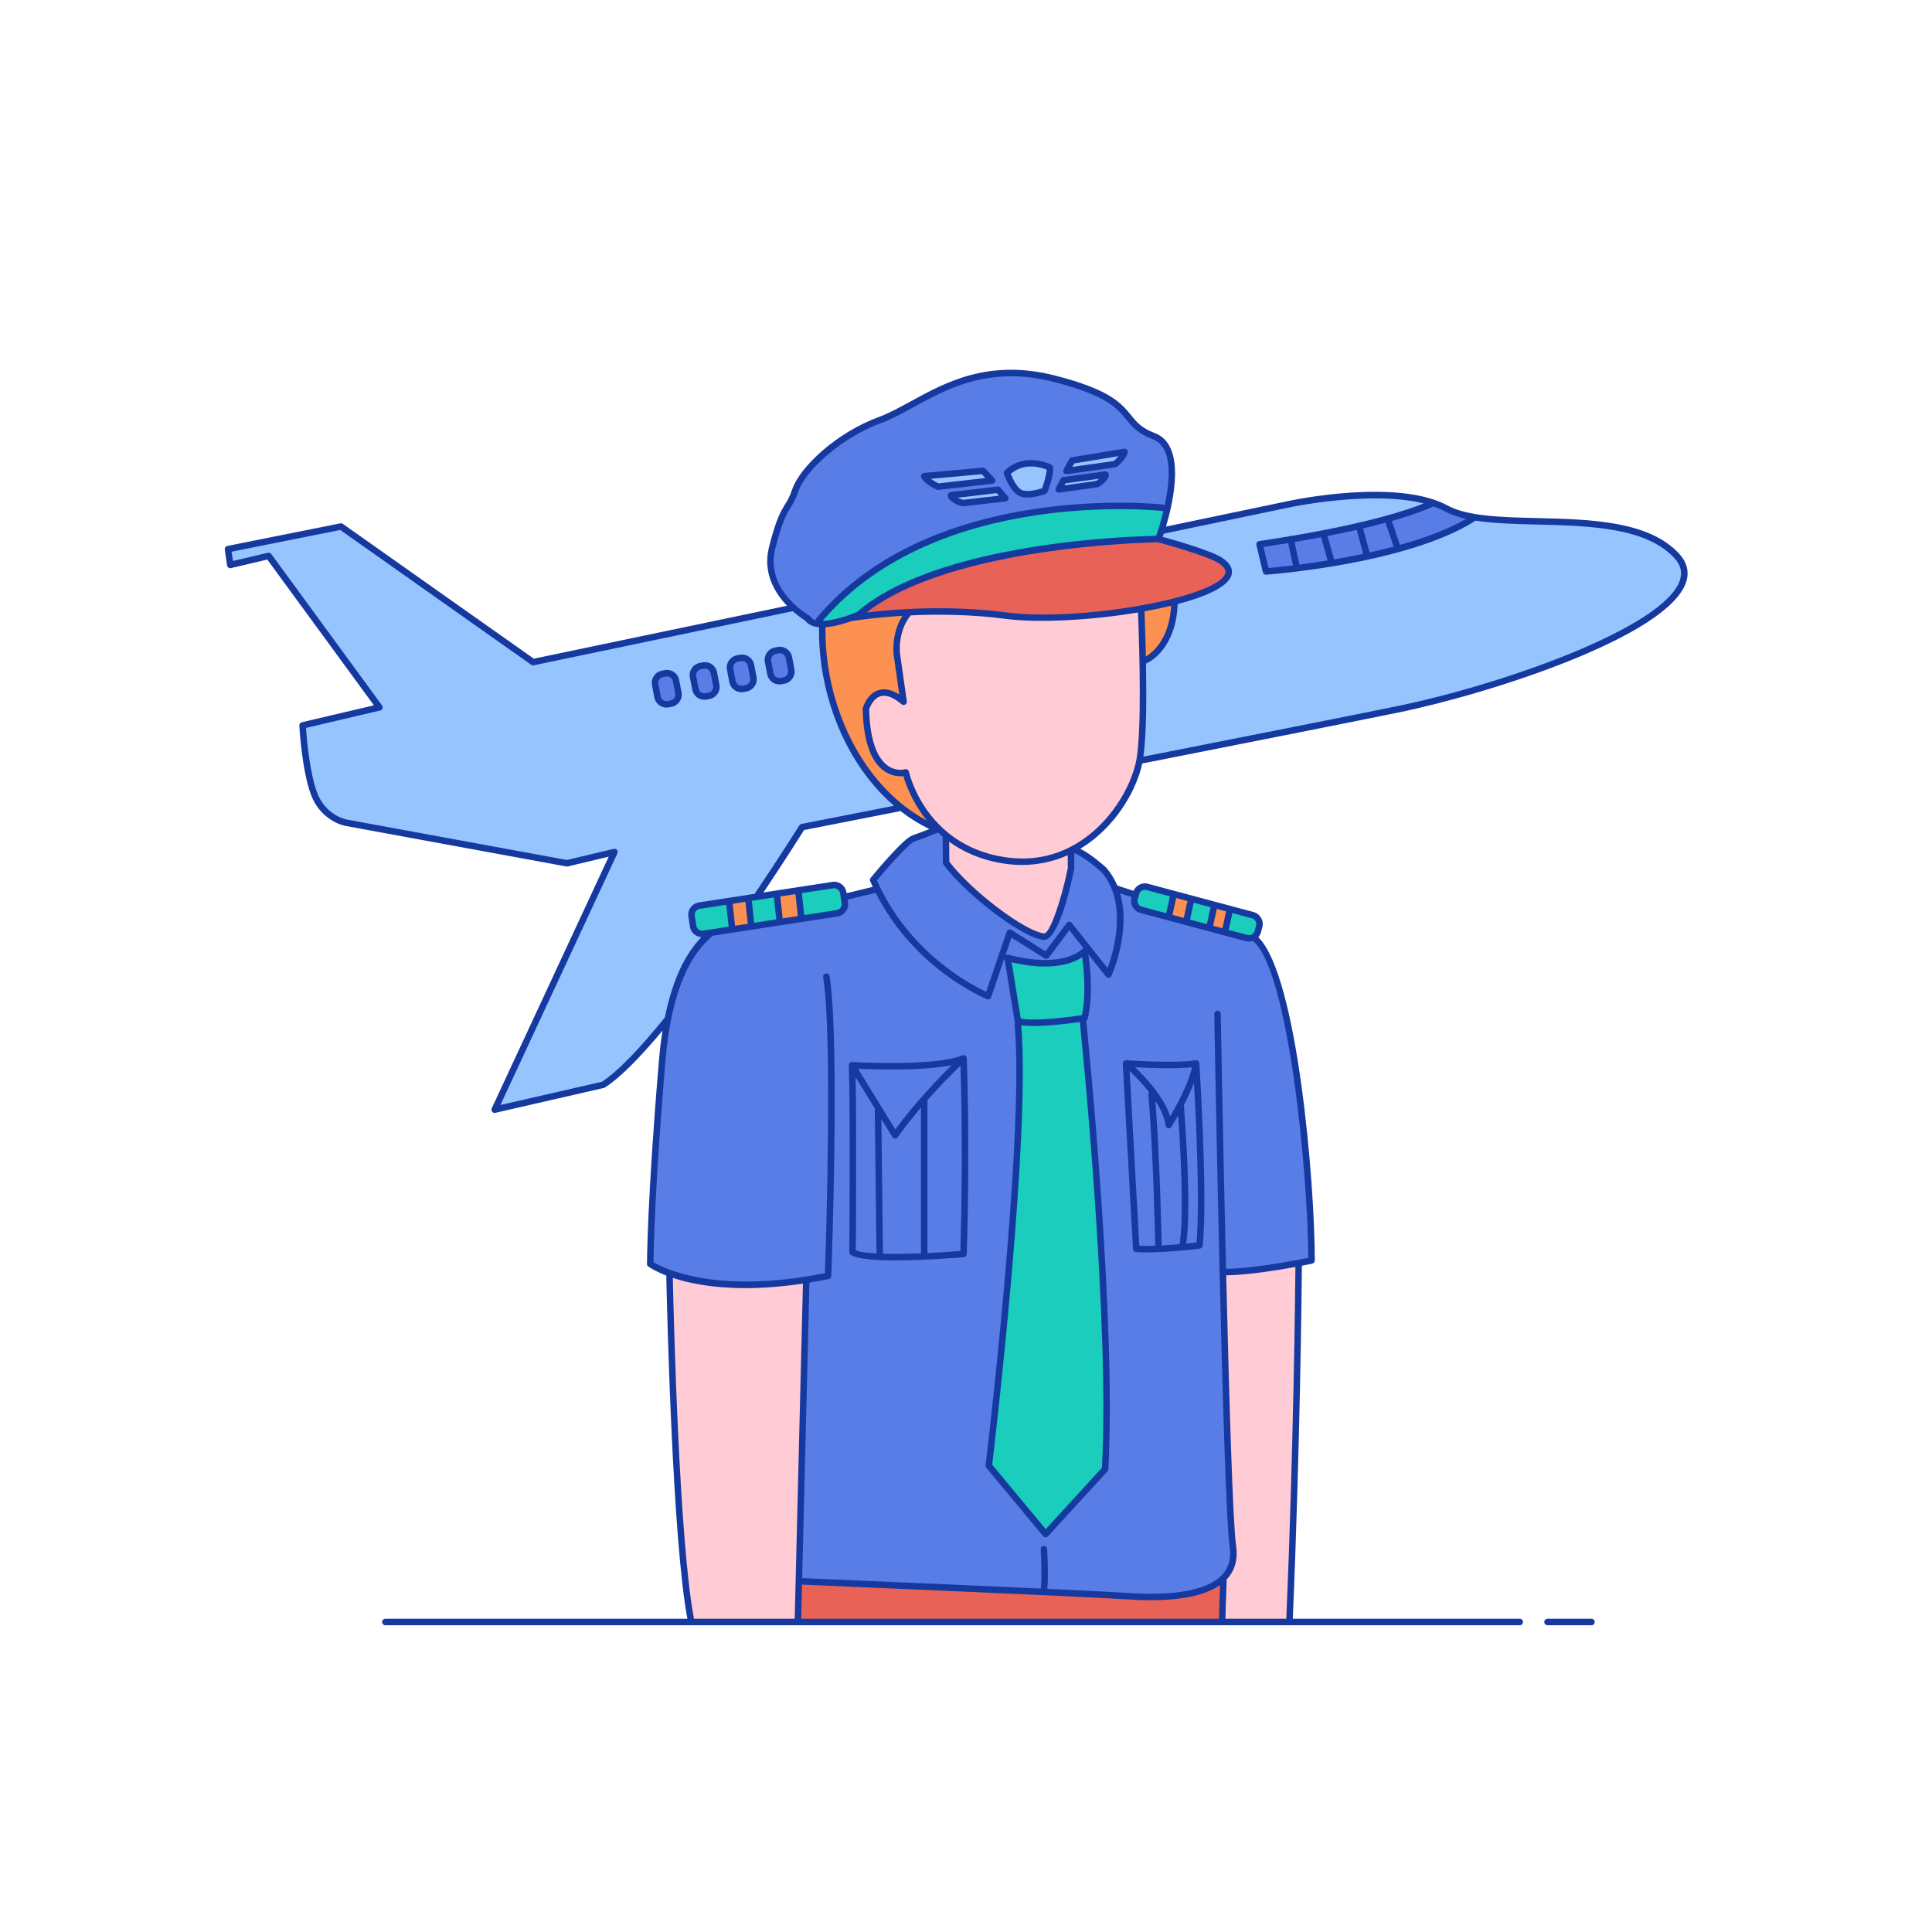 <?xml version="1.0" encoding="utf-8"?>
<!-- Generator: Adobe Illustrator 23.0.6, SVG Export Plug-In . SVG Version: 6.00 Build 0)  -->
<svg version="1.1" id="Layer_1_15_" xmlns="http://www.w3.org/2000/svg" xmlns:xlink="http://www.w3.org/1999/xlink" x="0px"
	 y="0px" viewBox="0 0 595.276 595.276" enable-background="new 0 0 595.276 595.276" xml:space="preserve">
<path id="color_x5F_7" fill-rule="evenodd" clip-rule="evenodd" fill="#E96257" d="M376.969,486.199l-0.43,13.197H245.84
	l0.355-14.465h0.154l-0.054,2.276c0,0,85.881,3.599,101.688,4.627C359.1,492.557,371.385,491.748,376.969,486.199z M376.096,172.749
	c-3.774-2.546-19.158-6.662-19.158-6.662s-66.215,0.639-92.329,23.31c0,0-0.678,0.3-1.742,0.703
	c-0.107,0.086-0.216,0.169-0.322,0.256c0,0,22.518-3.934,47.375-0.672S391.081,182.855,376.096,172.749z"/>
<path id="color_x5F_6" fill-rule="evenodd" clip-rule="evenodd" fill="#1ACDBC" d="M333.71,313.739
	c2.068,21.45,9.039,98.369,6.787,138.915l-18.331,20.021L304.669,451.6c0,0,10.997-97.758,8.985-136.981
	c-0.009-0.003-0.019-0.005-0.028-0.008l-3.161-19.495c0,0,15.806,4.852,23.71-1.998c0,0,2.108,12.118,0,20.548
	C334.174,313.667,334.005,313.694,333.71,313.739z M359.662,156.686l-1.427-0.237c0,0-70.036-8.128-105.894,34.631l-0.28,1.143
	c4.847,0.598,12.549-2.827,12.549-2.827c26.113-22.671,92.329-23.31,92.329-23.31S358.466,161.972,359.662,156.686z M385.972,281.97
	l-6.988-1.871l-1.482,6.735l-4.865-0.929l1.56-7.087l-20.708-5.544c-1.506-0.403-3.068,0.499-3.471,2.005l-0.423,1.581
	c-0.403,1.506,0.499,3.068,2.005,3.471l8.501,2.276l1.55-7.042l5.41,1.386l-1.563,7.1l18.584,4.975
	c1.506,0.403,3.068-0.499,3.471-2.005l0.423-1.581C388.38,283.935,387.478,282.373,385.972,281.97z M224.713,277.613l-9.256,1.424
	c-1.541,0.237-2.608,1.692-2.371,3.233l0.475,3.086c0.237,1.541,1.692,2.608,3.233,2.371l10.85-1.669l-2.001,0.16L224.713,277.613z
	 M259.824,275.079c-0.237-1.541-1.692-2.608-3.233-2.371l-29.318,4.511l3.36-0.269l0.92,8.506l8.775-1.35l-0.902-8.344l6.654-0.951
	l0.894,8.272l10.955-1.686c1.541-0.237,2.608-1.692,2.371-3.233L259.824,275.079z"/>
<path id="color_x5F_5" fill-rule="evenodd" clip-rule="evenodd" fill="#FFCBD5" d="M206.252,391.426
	c0,0,0.001,0.049,0.002,0.119C206.245,391.468,206.252,391.426,206.252,391.426z M206.254,391.545
	c0.064,3.296,1.652,82.649,6.68,107.851h32.906l2.562-104.282C208.584,397.992,206.358,392.437,206.254,391.545z M397.765,389.592
	c-5.822,1.037-14.44,2.361-20.53,2.361c0,0,0.527,70.06,2.634,84.457c0.625,4.27-0.544,7.448-2.901,9.787l-0.43,13.2H397.3
	c2.446-56.736,2.843-110.078,2.843-110.078L397.765,389.592z M309.921,189.683c-10.97-1.44-21.481-1.477-29.805-1.07
	c-4.797,5.508-3.794,12.935-3.794,12.935l2.084,14.666c-8.845-7.484-11.609,2.192-11.609,2.192
	c0.515,23.088,12.29,19.581,12.29,19.581s2.34,11.219,12.349,19.364l0.072,8.467c6.391,8.614,23.144,21.804,30.005,22.784
	c4.066,0.581,8.482-20.978,8.482-20.978l-0.016-5.672c12.477-6.265,19.843-19.444,21.23-28.231
	c1.565-9.91,0.891-33.566,0.381-46.236C337.368,190.002,320.693,191.097,309.921,189.683z"/>
<path id="color_x5F_4" fill-rule="evenodd" clip-rule="evenodd" fill="#FC9152" d="M361.906,185.288
	c-0.378,15.215-9.688,18.504-9.688,18.504l-0.133,0.107c-0.115-6.114-0.315-11.946-0.495-16.414
	C355.237,186.841,358.723,186.102,361.906,185.288z M266.796,218.407c0,0,2.764-9.677,11.609-2.192l-2.084-14.666
	c0,0-1.003-7.427,3.794-12.935c-10.538,0.515-17.57,1.742-17.57,1.742c0.106-0.087,0.215-0.17,0.322-0.256
	c0.001,0,0.002-0.001,0.003-0.001c-2.238,0.848-6.22,2.156-9.478,2.185c-0.003,0.092-0.007,0.184-0.01,0.275
	c0.26,0.151,0.224,0.3-0.013,0.387c-0.503,26.618,13.434,52.976,35.127,62.408l0.38-0.307c-7.857-7.802-9.789-17.059-9.789-17.059
	S267.311,241.495,266.796,218.407z M239.426,275.762l0.902,8.344l6.646-1.023l-0.894-8.272L239.426,275.762z M224.693,277.426
	l0.951,8.792l2.001-0.16l3.909-0.601l-0.92-8.506L224.693,277.426z M360.101,282.607l5.398,1.445l1.563-7.1l-5.41-1.386
	L360.101,282.607z M374.217,278.728l-1.579,7.177l4.865,0.929l1.579-7.177L374.217,278.728z"/>
<path id="color_x5F_3" fill-rule="evenodd" clip-rule="evenodd" fill="#587DE7" d="M390.077,176.078l-1.994-8.376
	c36.95-5.474,50.411-11.237,53.496-12.767c1.434,0.486,2.791,1.05,4.025,1.723c1.834,1.001,4.036,1.726,6.503,2.266l1.786,0.8
	C433.153,172.887,390.077,176.078,390.077,176.078z M225.686,209.989c0.293,1.531,1.786,2.544,3.317,2.251l0.863-0.165
	c1.531-0.293,2.544-1.786,2.251-3.317l-0.725-3.786c-0.293-1.531-1.786-2.544-3.317-2.251l-0.863,0.165
	c-1.531,0.293-2.544,1.786-2.251,3.317L225.686,209.989z M237.364,207.596c0.293,1.531,1.786,2.544,3.317,2.251l0.863-0.165
	c1.531-0.293,2.544-1.786,2.251-3.317l-0.725-3.786c-0.293-1.531-1.786-2.544-3.317-2.251l-0.863,0.165
	c-1.531,0.293-2.544,1.786-2.251,3.317L237.364,207.596z M202.583,214.723c0.293,1.531,1.786,2.544,3.317,2.251l0.863-0.165
	c1.531-0.293,2.544-1.786,2.251-3.317l-0.725-3.786c-0.293-1.531-1.786-2.544-3.317-2.251l-0.863,0.165
	c-1.531,0.293-2.544,1.786-2.251,3.317L202.583,214.723z M214.26,212.33c0.293,1.531,1.786,2.544,3.317,2.251l0.863-0.165
	c1.531-0.293,2.544-1.786,2.251-3.317l-0.725-3.786c-0.293-1.531-1.786-2.544-3.317-2.251l-0.863,0.165
	c-1.531,0.293-2.544,1.786-2.251,3.317L214.26,212.33z M237.92,168.758c3.448-13.649,4.898-11.132,7.123-17.688
	s13.218-16.932,26.084-21.654c12.866-4.721,27.043-19.589,53.833-12.707s18.967,13.277,30.552,17.684
	c10.75,4.09,2.782,27.865,1.577,31.272c0.414-1.175,1.603-4.691,2.572-8.98l-1.427-0.237c0,0-70.036-8.128-105.894,34.631
	l-0.28,1.143c3.935,0.486-0.77,2.236-3.267-1.755C248.794,190.468,234.472,182.407,237.92,168.758z M328.564,145.118l15.018-2.111
	c0,0,2.708-2.251,2.911-3.77l-16.159,2.651L328.564,145.118z M326.23,150.803l11.858-1.655c2.601-1.663,2.8-3.014,2.43-2.926
	s-12.874,1.767-12.874,1.767L326.23,150.803z M310.259,145.731c0,0,1.686,4.908,4.1,6.137c2.413,1.229,7.477-0.62,7.477-0.62
	s1.974-5.136,1.617-7.201C323.453,144.048,315.891,140.207,310.259,145.731z M307.468,150.883c0,0-13.903,1.671-14.325,1.679
	c-0.422,0.008,0.167,1.404,3.425,2.469l13.202-1.517L307.468,150.883z M284.783,146.716c0.639,1.576,4.175,3.242,4.175,3.242
	l16.724-1.905l-2.799-2.98L284.783,146.716z M404.106,388.374c0,0-16.86,3.578-26.871,3.578c0,0,0.527,70.06,2.634,84.457
	c2.108,14.396-16.081,16.453-31.887,15.425s-101.688-4.627-101.688-4.627l2.2-92.365c-38.139,4.277-48.148-5.413-48.148-5.413
	s0-18.968,3.688-62.699c1.924-22.808,8.291-33.861,15.138-39.368l38.755-5.963c1.541-0.237,2.608-1.692,2.371-3.233l-0.266-1.732
	c5.603-1.328,9.862-2.393,9.862-2.393l0.508-0.004c-0.474-0.955-0.941-1.917-1.377-2.913c0,0,9.839-11.975,12.479-12.809
	c2.003-0.633,5.921-2.223,7.697-2.955c0.7,0.678,1.441,1.345,2.235,1.991l0.072,8.467c6.391,8.614,23.144,21.804,30.005,22.784
	c4.066,0.581,8.482-20.978,8.482-20.978l-0.016-5.672c0.164-0.082,0.316-0.178,0.478-0.263c3.383,0.597,9.68,6.352,9.68,6.352
	c1.493,1.732,2.576,3.633,3.355,5.613c1.127,0.361,3.421,1.1,6.404,2.076l-0.303,1.131c-0.403,1.506,0.499,3.068,2.005,3.471
	l32.483,8.696c0.738,0.198,1.488,0.078,2.11-0.269C398.135,297.27,404.106,362.773,404.106,388.374z M333.71,313.739
	c0.296-0.045,0.464-0.072,0.464-0.072c2.108-8.43,0-20.548,0-20.548c-7.903,6.849-23.71,1.998-23.71,1.998l3.161,19.495
	c0.009,0.003,0.019,0.005,0.028,0.008c2.012,39.222-8.985,136.981-8.985,136.981l17.497,21.075l18.331-20.021
	C342.749,412.108,335.778,335.189,333.71,313.739z"/>
<path id="color_x5F_2" fill-rule="evenodd" clip-rule="evenodd" fill="#96C4FF" d="M323.453,144.048
	c0.358,2.065-1.617,7.201-1.617,7.201s-5.064,1.849-7.477,0.62s-4.1-6.137-4.1-6.137
	C315.891,140.207,323.453,144.048,323.453,144.048z M293.143,152.562c-0.422,0.008,0.167,1.404,3.425,2.469l13.202-1.517
	l-2.302-2.631C307.468,150.883,293.565,152.554,293.143,152.562z M302.883,145.074l-18.101,1.642
	c0.639,1.576,4.175,3.242,4.175,3.242l16.724-1.905L302.883,145.074z M340.518,146.221c-0.37,0.088-12.874,1.767-12.874,1.767
	l-1.414,2.814l11.858-1.655C340.689,147.484,340.888,146.133,340.518,146.221z M328.564,145.118l15.018-2.111
	c0,0,2.708-2.251,2.911-3.77l-16.159,2.651L328.564,145.118z M516.637,171.283c-13.487-14.713-46.395-8.385-64.533-12.359
	c0.001,0,0.002,0.001,0.003,0.001l1.786,0.8c-20.74,13.162-63.816,16.353-63.816,16.353l-1.994-8.376
	c36.909-5.468,50.381-11.224,53.484-12.762c-16.366-5.545-44.015,0.325-44.015,0.325l-39.764,8.309
	c-0.498,1.565-0.85,2.512-0.85,2.512s15.384,4.117,19.158,6.662c6.826,4.604-1.142,9.203-14.19,12.54
	c-0.378,15.215-9.688,18.504-9.688,18.504l-0.133,0.107c0.212,11.228,0.137,23.406-0.876,29.822
	c-0.034,0.218-0.089,0.451-0.131,0.674c32.821-6.48,64.39-12.74,79.205-15.758C467.889,210.978,531.958,187.996,516.637,171.283z
	 M441.579,154.935c-0.003,0.002-0.008,0.004-0.011,0.005c0.058,0.02,0.119,0.037,0.177,0.057
	C441.688,154.979,441.636,154.955,441.579,154.935z M277.742,248.839c-18.332,3.603-30.612,6.012-30.612,6.012
	s-5.77,9.23-14.018,21.47l-17.654,2.716c-1.541,0.237-2.608,1.692-2.371,3.233l0.475,3.086c0.237,1.541,1.692,2.608,3.233,2.371
	l2.375-0.365c-5.418,4.359-10.535,12.193-13.387,26.576c-7.446,9.212-14.543,16.836-19.936,20.303l-33.427,7.66l36.909-79.39
	l-14.624,3.482l-68.247-12.535c0,0-6.964-1.393-9.75-9.053c-2.786-7.66-3.482-20.892-3.482-20.892l23.678-5.571L82.78,171.283
	l-11.839,2.786l-0.696-4.875l34.82-6.964l59.194,41.784l80.241-16.767c2.312,2.104,4.295,3.221,4.295,3.221
	c0.861,1.375,2.59,1.843,4.598,1.824C252.776,214.417,262.166,236.452,277.742,248.839z M209.014,213.492l-0.725-3.786
	c-0.293-1.531-1.786-2.544-3.317-2.251l-0.863,0.165c-1.531,0.293-2.544,1.786-2.251,3.317l0.725,3.786
	c0.293,1.531,1.786,2.544,3.317,2.251l0.863-0.165C208.294,216.516,209.307,215.023,209.014,213.492z M220.692,211.099l-0.725-3.786
	c-0.293-1.531-1.786-2.544-3.317-2.251l-0.863,0.165c-1.531,0.293-2.544,1.786-2.251,3.317l0.725,3.786
	c0.293,1.531,1.786,2.544,3.317,2.251l0.863-0.165C219.972,214.123,220.985,212.631,220.692,211.099z M232.118,208.758l-0.725-3.786
	c-0.293-1.531-1.786-2.544-3.317-2.251l-0.863,0.165c-1.531,0.293-2.544,1.786-2.251,3.317l0.725,3.786
	c0.293,1.531,1.786,2.544,3.317,2.251l0.863-0.165C231.398,211.782,232.411,210.289,232.118,208.758z M243.795,206.366l-0.725-3.786
	c-0.293-1.531-1.786-2.544-3.317-2.251l-0.863,0.165c-1.531,0.293-2.544,1.786-2.251,3.317l0.725,3.786
	c0.293,1.531,1.786,2.544,3.317,2.251l0.863-0.165C243.075,209.389,244.088,207.897,243.795,206.366z"/>
<path id="color_x5F_1" fill="#1639A0" d="M297.821,325.78c-0.006-0.019-0.015-0.035-0.023-0.053
	c-0.043-0.107-0.1-0.207-0.177-0.294c-0.004-0.004-0.004-0.01-0.008-0.014c-0.001-0.001-0.003-0.002-0.004-0.003
	c-0.057-0.062-0.121-0.118-0.194-0.165c-0.027-0.018-0.058-0.027-0.087-0.042c-0.024-0.012-0.047-0.024-0.071-0.034
	c-0.102-0.042-0.208-0.07-0.317-0.077c-0.02-0.001-0.039,0.002-0.059,0.002c-0.1-0.001-0.198,0.014-0.295,0.044
	c-0.02,0.006-0.04,0.009-0.06,0.017c-0.01,0.004-0.021,0.004-0.031,0.008c-8.642,3.559-33.662,2.049-33.914,2.034
	c-0.032-0.001-0.061,0.013-0.092,0.014c-0.078,0.002-0.152,0.014-0.228,0.035c-0.058,0.016-0.11,0.035-0.164,0.061
	c-0.033,0.016-0.069,0.018-0.101,0.037c-0.035,0.021-0.054,0.055-0.085,0.08c-0.028,0.022-0.064,0.031-0.089,0.056
	c-0.021,0.021-0.029,0.05-0.048,0.072c-0.049,0.057-0.087,0.117-0.122,0.183c-0.028,0.052-0.054,0.102-0.072,0.158
	c-0.024,0.074-0.033,0.148-0.039,0.226c-0.003,0.039-0.021,0.075-0.02,0.115c0.52,13.52,0.167,57.088,0.164,57.526
	c-0.002,0.317,0.146,0.617,0.4,0.808c1.814,1.361,7.543,1.776,13.867,1.776c8.994,0,19.187-0.841,21.012-0.998
	c0.505-0.043,0.898-0.458,0.914-0.965c1.043-33.369,0.01-60.066,0-60.333C297.871,325.958,297.85,325.868,297.821,325.78z
	 M293.256,328.174c-3.988,3.922-11.305,11.486-17.391,19.825L264.369,329.3C269.613,329.549,284.284,330.028,293.256,328.174z
	 M263.625,331.91l5.963,9.699c-0.03,0.097-0.059,0.195-0.057,0.302l0.519,44.297c-2.95-0.159-5.242-0.473-6.363-1
	C263.724,380.437,263.961,347.237,263.625,331.91z M272.052,386.291l-0.486-41.466l3.383,5.502c0.176,0.286,0.484,0.465,0.819,0.476
	c0.011,0.001,0.022,0.001,0.033,0.001c0.324,0,0.628-0.157,0.816-0.422c2.253-3.181,4.718-6.269,7.141-9.108v44.893
	C279.626,386.328,275.518,386.393,272.052,386.291z M295.903,385.433c-3.044,0.25-6.564,0.481-10.146,0.648v-46.816
	c0-0.084-0.028-0.159-0.048-0.237c4.254-4.808,8.152-8.676,10.242-10.686C296.168,335.306,296.733,358.026,295.903,385.433z
	 M346.333,326.895c-0.034,0.025-0.076,0.037-0.106,0.067c-0.012,0.012-0.016,0.029-0.028,0.042
	c-0.012,0.013-0.029,0.019-0.041,0.033c-0.04,0.048-0.056,0.106-0.085,0.158s-0.064,0.099-0.083,0.155
	c-0.03,0.088-0.037,0.178-0.042,0.27c-0.002,0.037-0.019,0.071-0.017,0.108l3.161,57.101c0.027,0.5,0.422,0.903,0.922,0.941
	c1.013,0.078,2.143,0.111,3.337,0.111c6.905,0,15.915-1.114,16.358-1.17c0.463-0.058,0.824-0.429,0.871-0.893
	c1.57-15.707-1.024-55.809-1.051-56.212c-0.002-0.031-0.02-0.057-0.025-0.088c-0.012-0.075-0.032-0.144-0.06-0.214
	c-0.022-0.055-0.044-0.105-0.075-0.155c-0.041-0.065-0.09-0.12-0.144-0.174c-0.027-0.027-0.042-0.064-0.073-0.088
	c-0.016-0.013-0.037-0.015-0.053-0.026c-0.063-0.044-0.133-0.072-0.205-0.101c-0.055-0.021-0.105-0.046-0.163-0.058
	c-0.021-0.004-0.037-0.018-0.058-0.021c-0.058-0.008-0.113,0.008-0.17,0.01c-0.046,0.001-0.09-0.013-0.136-0.006
	c-6.134,1.021-21.218,0.001-21.37-0.012c-0.025-0.001-0.049,0.01-0.074,0.011c-0.084,0-0.164,0.016-0.245,0.037
	c-0.048,0.013-0.094,0.022-0.14,0.041C346.464,326.797,346.399,326.844,346.333,326.895z M351.039,383.831l-2.979-53.808
	c1.55,1.446,3.878,3.768,6.007,6.491c-0.164,0.195-0.254,0.452-0.231,0.726c1.56,18.718,2.099,46.027,2.104,46.302
	c0.002,0.103,0.033,0.197,0.064,0.29C354.239,383.894,352.528,383.905,351.039,383.831z M363,343.727
	c0.564,7.96,1.978,30.758,0.423,39.628c-1.701,0.15-3.612,0.294-5.528,0.394c0.019-0.081,0.046-0.159,0.045-0.246
	c-0.006-0.264-0.506-25.64-1.941-44.291c1.586,2.441,2.815,5.05,3.109,7.547c0.05,0.42,0.357,0.764,0.771,0.857
	c0.074,0.018,0.148,0.025,0.223,0.025c0.337,0,0.657-0.171,0.844-0.463C361.044,347.021,361.882,345.696,363,343.727z
	 M368.664,382.823c-0.696,0.08-1.812,0.204-3.178,0.339c1.761-11.473-0.596-41.101-0.7-42.396c-0.006-0.077-0.038-0.142-0.06-0.212
	c1.1-2.115,2.246-4.524,3.157-6.908C368.525,345.163,369.729,370.561,368.664,382.823z M367.29,328.845
	c-1.154,5.113-4.787,11.777-6.75,15.134c-1.904-6.133-7.632-12.149-10.807-15.137C354.068,329.071,362.268,329.386,367.29,328.845z
	 M491.356,499.763c0,0.553-0.447,1-1,1h-13.545c-0.553,0-1-0.447-1-1s0.447-1,1-1h13.545
	C490.909,498.763,491.356,499.21,491.356,499.763z M313.905,152.759c0.76,0.387,1.695,0.529,2.662,0.529
	c2.5,0,5.208-0.953,5.612-1.1c0.271-0.099,0.487-0.311,0.591-0.581c0.212-0.552,2.062-5.46,1.668-7.73
	c-0.054-0.311-0.251-0.578-0.532-0.721c-0.083-0.042-8.273-4.097-14.347,1.861c-0.275,0.27-0.371,0.674-0.245,1.039
	C309.5,146.598,311.209,151.386,313.905,152.759z M322.498,144.714c-0.029,1.418-0.805,4.022-1.432,5.741
	c-1.511,0.487-4.764,1.282-6.253,0.521c-1.457-0.742-2.775-3.442-3.382-4.966C315.663,142.348,320.866,144.041,322.498,144.714z
	 M292.036,152.515c-0.181,1.208,1.476,2.569,4.221,3.466c0.101,0.033,0.205,0.049,0.311,0.049c0.038,0,0.076-0.002,0.114-0.006
	l13.202-1.517c0.369-0.042,0.685-0.287,0.818-0.633s0.064-0.739-0.18-1.019l-2.302-2.631c-0.218-0.248-0.538-0.376-0.872-0.334
	c-5.451,0.655-13.744,1.641-14.225,1.671C292.566,151.573,292.118,151.964,292.036,152.515z M307.063,151.939l0.699,0.799
	l-11.087,1.273c-0.64-0.22-1.146-0.448-1.538-0.661C298.141,153.007,303.831,152.327,307.063,151.939z M288.532,150.864
	c0.134,0.063,0.279,0.095,0.426,0.095c0.038,0,0.076-0.002,0.113-0.006l16.725-1.905c0.376-0.043,0.695-0.294,0.825-0.649
	c0.131-0.355,0.05-0.753-0.21-1.029l-2.799-2.979c-0.21-0.225-0.517-0.338-0.819-0.312l-18.101,1.642
	c-0.315,0.029-0.599,0.205-0.764,0.476s-0.192,0.603-0.073,0.896C284.604,148.938,287.882,150.558,288.532,150.864z
	 M302.488,146.114l1.101,1.171l-14.456,1.647c-0.712-0.356-1.59-0.875-2.285-1.399L302.488,146.114z M326.23,151.803
	c0.046,0,0.092-0.003,0.139-0.01l11.857-1.655c0.143-0.02,0.278-0.07,0.4-0.147c2.234-1.429,3.388-3.038,2.938-4.098
	c-0.212-0.498-0.746-0.77-1.252-0.649c-0.463,0.088-7.909,1.098-12.801,1.754c-0.328,0.044-0.612,0.247-0.761,0.542l-1.414,2.814
	c-0.167,0.333-0.136,0.729,0.081,1.032C325.607,151.649,325.911,151.803,326.23,151.803z M328.301,148.91
	c2.801-0.376,7.591-1.022,10.346-1.407c-0.249,0.211-0.552,0.442-0.918,0.685l-9.749,1.361L328.301,148.91z M328.563,146.118
	c0.046,0,0.093-0.003,0.14-0.01l15.018-2.111c0.184-0.026,0.356-0.103,0.499-0.221c0.503-0.417,3.022-2.592,3.264-4.407
	c0.042-0.314-0.067-0.629-0.295-0.85c-0.229-0.221-0.549-0.32-0.858-0.269l-16.159,2.651c-0.304,0.05-0.567,0.236-0.715,0.506
	l-1.77,3.23c-0.182,0.332-0.161,0.738,0.055,1.049C327.929,145.958,328.238,146.118,328.563,146.118z M330.976,142.795l13.658-2.24
	c-0.451,0.536-1.006,1.086-1.48,1.502l-12.755,1.793L330.976,142.795z M517.374,170.607c-9.306-10.151-27.523-10.592-43.597-10.981
	c-11.11-0.269-21.604-0.523-27.695-3.845c-15.467-8.436-47.387-1.78-48.734-1.494l-38.097,7.961c2.4-8.055,6.2-25.143-3.383-28.788
	c-4.158-1.582-5.638-3.402-7.352-5.509c-2.997-3.686-6.395-7.864-23.308-12.209c-20.54-5.278-33.88,2.035-44.598,7.913
	c-3.453,1.894-6.715,3.682-9.829,4.824c-13.068,4.796-24.349,15.388-26.686,22.271c-0.802,2.363-1.5,3.495-2.238,4.693
	c-1.275,2.07-2.721,4.416-4.908,13.071c-2.027,8.025,1.797,14.229,5.544,18.132l-78.014,16.302l-58.839-41.533
	c-0.225-0.158-0.501-0.218-0.773-0.164l-34.82,6.964c-0.521,0.104-0.869,0.597-0.793,1.122l0.696,4.875
	c0.04,0.278,0.194,0.526,0.426,0.685c0.232,0.158,0.521,0.21,0.793,0.147l11.194-2.634l32.841,44.906l-22.208,5.225
	c-0.471,0.111-0.795,0.543-0.77,1.026c0.029,0.546,0.737,13.469,3.541,21.181c2.944,8.096,10.187,9.631,10.509,9.695l68.247,12.535
	c0.135,0.025,0.275,0.021,0.412-0.011l12.616-3.003l-36.039,77.517c-0.161,0.347-0.111,0.754,0.129,1.051
	c0.192,0.238,0.479,0.371,0.777,0.371c0.074,0,0.149-0.008,0.223-0.025l33.427-7.661c0.113-0.025,0.22-0.071,0.318-0.134
	c4.901-3.151,11.133-9.602,17.738-17.526c-0.444,2.808-0.813,5.828-1.088,9.09c-3.649,43.272-3.691,62.592-3.691,62.782
	c0,0.318,0.152,0.618,0.409,0.807c0.21,0.154,1.974,1.402,5.529,2.776c0.244,11.301,1.926,81.341,6.51,105.752h-93.052
	c-0.552,0-1,0.447-1,1s0.448,1,1,1h349.515c0.553,0,1-0.447,1-1s-0.447-1-1-1h-69.93c2.249-52.517,2.754-102.5,2.81-108.774
	c1.822-0.35,3.001-0.599,3.176-0.636c0.462-0.099,0.792-0.506,0.792-0.979c0-24.181-5.372-87.826-17.389-99.6
	c0.37-0.43,0.652-0.93,0.802-1.493l0.424-1.582c0.265-0.986,0.127-2.019-0.387-2.908c-0.514-0.889-1.34-1.523-2.326-1.788
	l-32.482-8.696c-0.987-0.264-2.019-0.127-2.908,0.386c-0.716,0.414-1.256,1.036-1.581,1.776c-2.191-0.715-3.919-1.273-5-1.62
	c-0.807-1.916-1.898-3.761-3.363-5.461c-0.026-0.03-0.054-0.058-0.083-0.085c-0.55-0.503-4.558-4.111-7.963-5.797
	c0.904-0.543,1.796-1.118,2.666-1.748c9.26-6.706,14.792-16.872,16.423-24.514c32.632-6.443,63.907-12.645,78.544-15.627
	c28.363-5.778,83.597-23.518,89.032-40.257C520.535,176.216,519.815,173.271,517.374,170.607z M451.73,159.861
	c-5.728,3.314-12.933,5.952-20.386,8.038l-2.514-7.375c7.178-2.034,11.06-3.664,12.82-4.508c1.234,0.437,2.404,0.936,3.475,1.52
	C447.002,158.561,449.239,159.305,451.73,159.861z M396.896,167.333l1.474,6.876c-3.571,0.435-6.239,0.689-7.519,0.801l-1.542-6.48
	C391.964,168.132,394.482,167.732,396.896,167.333z M400.361,173.959l-1.491-6.957c2.908-0.494,5.63-0.985,8.189-1.473
	c0.004,0.017-0.001,0.034,0.004,0.05l2.005,7.108C405.888,173.205,402.94,173.626,400.361,173.959z M411.053,172.359l-2.033-7.207
	c3.28-0.643,6.279-1.277,8.994-1.893l2.017,7.394C416.94,171.305,413.92,171.87,411.053,172.359z M421.989,170.23l-2.025-7.423
	c2.571-0.605,4.869-1.189,6.935-1.749l2.513,7.371C426.938,169.088,424.449,169.686,421.989,170.23z M352.629,188.362
	c2.861-0.515,5.623-1.091,8.218-1.721c-0.634,10.186-5.493,14.257-7.788,15.622C352.949,197.141,352.785,192.291,352.629,188.362z
	 M310.051,188.691c-18.1-2.376-35.12-0.931-43.034,0.029c26.076-20.33,86.623-21.583,89.797-21.632
	c1.461,0.396,15.304,4.183,18.724,6.489c2.518,1.698,2.084,2.844,1.941,3.221C374.682,184.185,332.466,191.635,310.051,188.691z
	 M275.332,201.689l1.747,12.292c-2.329-1.488-4.471-1.947-6.385-1.364c-3.555,1.081-4.807,5.334-4.858,5.514
	c-0.028,0.097-0.041,0.197-0.038,0.297c0.215,9.664,2.392,16.069,6.469,19.039c2.377,1.731,4.771,1.805,6.084,1.663
	c0.629,2.212,2.594,7.979,7.201,13.664c-12.644-6.781-22.665-19.715-27.781-36.09c-2.434-7.789-3.541-15.708-3.426-23.45
	c2.855-0.194,5.953-1.138,8.099-1.919c0.035,0.004,0.066,0.018,0.101,0.018c0.057,0,0.115-0.005,0.173-0.015
	c0.116-0.02,6.159-1.05,15.331-1.602C274.532,195.242,275.32,201.599,275.332,201.689z M268.252,270.489
	c-0.239,0.291-0.294,0.691-0.144,1.036c0.257,0.588,0.525,1.161,0.794,1.732c-1.332,0.33-4.326,1.066-8.047,1.952l-0.044-0.283
	c-0.322-2.089-2.284-3.527-4.373-3.207l-21.202,3.262c6.552-9.79,11.324-17.344,12.51-19.233c2.311-0.453,13.651-2.679,29.718-5.837
	c2.794,2.176,5.767,4.02,8.878,5.529c-1.79,0.715-3.871,1.52-5.141,1.921C278.42,258.24,269.927,268.451,268.252,270.489z
	 M257.777,280.41l-9.979,1.535l-0.725-6.706c-0.002-0.019-0.013-0.034-0.017-0.052l9.686-1.49c0.094-0.014,0.188-0.021,0.28-0.021
	c0.89,0,1.673,0.65,1.813,1.556l0.475,3.086C259.464,279.317,258.776,280.256,257.777,280.41z M216.642,286.739
	c-0.477,0.075-0.964-0.045-1.361-0.336c-0.397-0.291-0.656-0.717-0.73-1.198l-0.475-3.086c-0.153-1,0.535-1.939,1.534-2.093
	l8.165-1.256l0.731,6.76L216.642,286.739z M226.484,285.225l-0.731-6.76l3.916-0.602l0.731,6.76L226.484,285.225z M232.378,284.318
	l-0.731-6.76l6.796-1.046l0.731,6.76L232.378,284.318z M241.153,282.968l-0.731-6.76l4.667-0.718l0.731,6.76L241.153,282.968z
	 M356.229,165.097c-7.542,0.134-67.14,1.877-92.16,23.445c-2.19,0.958-7.035,2.674-10.59,2.751
	c35.207-41.359,103.949-33.932,104.64-33.851c0.121,0.015,0.236,0,0.347-0.026C357.612,160.956,356.656,163.861,356.229,165.097z
	 M238.89,169.003c2.111-8.357,3.413-10.469,4.671-12.512c0.764-1.24,1.554-2.522,2.429-5.099
	c2.144-6.313,13.136-16.506,25.482-21.036c3.254-1.195,6.58-3.018,10.101-4.949c7.902-4.333,17.269-9.469,29.977-9.469
	c4.03,0,8.399,0.517,13.161,1.741c16.275,4.181,19.451,8.087,22.254,11.533c1.816,2.234,3.532,4.344,8.192,6.117
	c6.217,2.365,5.419,12.448,3.703,20.364c-0.144-0.12-0.311-0.214-0.511-0.237c-0.705-0.083-70.986-7.696-106.775,34.981
	c-0.157,0.187-0.221,0.416-0.221,0.643c-0.753-0.208-1.353-0.569-1.712-1.142c-0.088-0.142-0.211-0.259-0.356-0.341
	C248.728,189.282,235.672,181.737,238.89,169.003z M185.451,333.305l-31.264,7.165l36.048-77.537
	c0.162-0.347,0.11-0.757-0.132-1.054c-0.192-0.236-0.478-0.368-0.774-0.368c-0.077,0-0.155,0.009-0.231,0.027l-14.42,3.433
	l-68.021-12.494c-0.262-0.054-6.46-1.406-9.009-8.415c-2.305-6.34-3.164-16.767-3.371-19.771l22.855-5.377
	c0.327-0.077,0.593-0.313,0.709-0.627s0.067-0.667-0.131-0.937l-34.124-46.659c-0.237-0.325-0.645-0.476-1.036-0.383l-10.774,2.535
	l-0.408-2.855l33.471-6.694l58.843,41.536c0.227,0.16,0.51,0.218,0.781,0.162l79.78-16.67c1.773,1.569,3.298,2.555,3.845,2.889
	c0.93,1.305,2.471,1.888,4.255,2.038c-0.115,7.945,1.023,16.067,3.518,24.053c3.975,12.722,10.845,23.444,19.598,30.966
	c-16.867,3.315-28.121,5.523-28.522,5.602c-0.271,0.053-0.509,0.217-0.656,0.452c-0.152,0.243-5.774,9.207-13.772,21.081
	l-17.205,2.647c-2.089,0.322-3.528,2.284-3.207,4.374l0.475,3.086c0.155,1.009,0.696,1.899,1.524,2.507
	c0.601,0.44,1.3,0.681,2.023,0.727c-4.611,4.728-8.778,12.338-11.269,24.741C197.59,322.462,190.692,329.882,185.451,333.305z
	 M207.301,393.733c4.85,1.609,12.166,3.163,22.341,3.163c5.161-0.001,11.069-0.409,17.751-1.405l-2.537,103.271H213.83
	C209.316,475.388,207.599,407.162,207.301,393.733z M347.918,492.832c2.106,0.137,4.345,0.225,6.625,0.225
	c7.844,0,16.18-1.041,21.354-4.666l-0.338,10.372H246.856l0.258-10.52C256.095,488.62,333.143,491.871,347.918,492.832z
	 M396.326,498.763H377.56l0.395-12.135c0.031-0.033,0.067-0.062,0.097-0.095c2.469-2.676,3.414-6.131,2.808-10.269
	c-1.007-6.88-2.146-45.368-3.053-83.317c6.603-0.082,15.685-1.546,21.328-2.583C399.063,398.104,398.535,447.225,396.326,498.763z
	 M386.825,283.792c0.246,0.426,0.313,0.92,0.187,1.39l-0.424,1.582c-0.262,0.977-1.267,1.558-2.246,1.298l-5.768-1.544l1.142-5.187
	l5.997,1.606C386.184,283.062,386.579,283.366,386.825,283.792z M365.868,277.623l-1.141,5.188l-3.464-0.927l1.142-5.187
	L365.868,277.623z M367.802,278.141l5.193,1.39l-1.141,5.188l-5.192-1.39L367.802,278.141z M374.928,280.049l2.854,0.764L376.64,286
	l-2.853-0.764L374.928,280.049z M350.983,275.538c0.263-0.978,1.275-1.56,2.247-1.298l7.24,1.938l-1.142,5.188l-7.471-2
	c-0.978-0.262-1.56-1.27-1.298-2.247L350.983,275.538z M348.686,276.387l-0.057,0.214c-0.547,2.042,0.67,4.149,2.712,4.696
	l32.483,8.696c0.328,0.088,0.661,0.131,0.992,0.131c0.418,0,0.832-0.077,1.23-0.214c10.976,9.008,16.935,71.519,17.058,97.649
	c-3.378,0.684-16.75,3.285-25.346,3.389c-0.937-39.507-1.617-77.816-1.631-78.572c-0.01-0.552-0.462-0.984-1.018-0.982
	c-0.552,0.01-0.992,0.466-0.982,1.018c0.107,6.112,2.66,149.849,4.753,164.143c0.521,3.562-0.23,6.382-2.299,8.623
	c-5.407,5.859-18.502,6.311-28.535,5.659c-4.281-0.279-13.784-0.749-25.339-1.286c0.4-4.423-0.051-11.966-0.072-12.303
	c-0.033-0.552-0.509-0.961-1.059-0.938c-0.552,0.033-0.972,0.508-0.938,1.059c0.005,0.082,0.468,7.84,0.066,12.089
	c-28.303-1.307-67.419-2.957-73.544-3.215l2.238-91.068c1.923-0.314,3.891-0.663,5.94-1.078c0.453-0.092,0.784-0.482,0.801-0.944
	c0.107-2.973,2.602-73.03-0.539-92.4c-0.088-0.545-0.6-0.916-1.147-0.827c-0.545,0.089-0.916,0.603-0.827,1.147
	c2.933,18.088,0.814,83.275,0.542,91.219c-34.107,6.737-50.127-1.757-52.82-3.403c0.035-3.396,0.375-22.876,3.681-62.074
	c1.878-22.271,8.022-33.101,14.64-38.517l38.41-5.909l0,0c2.089-0.322,3.528-2.284,3.207-4.374l-0.126-0.817
	c4.236-1.009,7.568-1.834,8.642-2.101c10.63,20.948,28.708,30.312,34.231,32.768c0.13,0.058,0.268,0.086,0.406,0.086
	c0.137,0,0.272-0.028,0.4-0.084c0.258-0.112,0.456-0.328,0.546-0.594l4.089-12.011c0.001,0.006,0,0.012,0.001,0.018l3.161,19.495
	c0.022,0.138,0.08,0.261,0.153,0.374c-0.111,0.178-0.182,0.382-0.162,0.607c3.116,35.314-8.833,134.727-8.954,135.727
	c-0.032,0.272,0.048,0.547,0.224,0.759l17.497,21.075c0.185,0.223,0.456,0.354,0.745,0.361c0.009,0,0.017,0,0.024,0
	c0.28,0,0.548-0.117,0.737-0.325l18.33-20.021c0.156-0.17,0.248-0.389,0.261-0.619c2.519-45.326-6.12-131.448-6.809-138.193
	c0.222-0.134,0.393-0.345,0.458-0.607c1.789-7.154,0.652-16.682,0.185-19.878l5.426,6.859c0.216,0.274,0.557,0.412,0.908,0.372
	c0.347-0.043,0.646-0.265,0.789-0.583c0.306-0.684,6.08-13.862,2.658-25.454C346.086,275.541,347.297,275.934,348.686,276.387z
	 M333.354,312.782c-4.552,0.691-14.82,1.925-18.845,1.035l-2.81-17.331c3.985,0.984,14.762,3.022,21.73-1.556
	C333.891,298.369,334.727,306.529,333.354,312.782z M314.645,315.869c1.102,0.18,2.452,0.256,3.933,0.256
	c4.924,0,11.212-0.81,14.136-1.229c0.801,7.884,9.23,92.436,6.803,137.346l-17.314,18.911l-16.49-19.861
	C306.568,444.121,317.589,350.432,314.645,315.869z M333.519,292.363c-7.388,6.404-22.607,1.843-22.761,1.797
	c-0.326-0.099-0.689-0.025-0.95,0.203c-0.016,0.014-0.026,0.032-0.041,0.047l1.883-5.532l10.183,6.411
	c0.441,0.279,1.021,0.17,1.333-0.247l6.308-8.415l4.39,5.549C333.739,292.219,333.62,292.276,333.519,292.363z M341.247,298.29
	l-11.012-13.92c-0.192-0.243-0.486-0.379-0.797-0.379c-0.311,0.004-0.602,0.152-0.787,0.4l-6.533,8.716l-10.475-6.595
	c-0.26-0.162-0.578-0.198-0.867-0.096c-0.288,0.102-0.514,0.331-0.612,0.62l-6.313,18.543c-6.595-3.111-24.13-13.06-33.662-34.294
	c4.019-4.85,10.042-11.518,11.616-12.015c1.864-0.589,5.263-1.953,7.215-2.752c0.456,0.427,0.928,0.848,1.419,1.262l0.069,8.048
	c0.002,0.212,0.071,0.417,0.197,0.587c6.444,8.685,23.392,22.139,30.667,23.178c0.091,0.013,0.181,0.02,0.271,0.02
	c4.388,0,7.976-15.163,9.332-21.787c0.014-0.067,0.021-0.135,0.021-0.204l-0.013-4.763c2.619,0.923,6.828,4.416,8.437,5.88
	C347.604,278.296,343.042,293.411,341.247,298.29z M328.984,263.508l0.011,4.016c-2.188,10.631-5.622,20.092-7.28,20.092
	c-0.021,0-0.04-0.001-0.06-0.004c-6.195-0.885-22.395-13.209-29.15-22.131l-0.052-6.13c4.209,3.055,9.576,5.548,16.412,6.656
	c2.035,0.33,4.05,0.494,6.038,0.494C319.816,266.501,324.553,265.478,328.984,263.508z M334.343,258.139
	c-7.47,5.408-15.937,7.391-25.158,5.895c-24.172-3.919-29.073-26.027-29.12-26.25c-0.058-0.274-0.227-0.511-0.467-0.654
	c-0.157-0.093-0.334-0.142-0.513-0.142c-0.095,0-0.191,0.014-0.285,0.042c-0.025,0.008-2.685,0.769-5.357-1.177
	c-2.426-1.767-5.367-6.204-5.643-17.3c0.215-0.634,1.257-3.352,3.483-4.022c1.753-0.529,3.932,0.295,6.477,2.449
	c0.316,0.269,0.766,0.313,1.13,0.112c0.363-0.201,0.564-0.605,0.506-1.016l-2.083-14.66c-0.011-0.082-0.84-6.731,3.289-11.813
	c8.224-0.383,18.515-0.326,29.189,1.075c10.117,1.327,26.495,0.439,40.843-1.966c0.499,12.89,1.084,35.378-0.412,44.857
	C349.099,240.676,343.651,251.398,334.343,258.139z M517.612,178.743c-4.721,14.538-54.751,32.238-87.528,38.915
	c-14.521,2.958-45.424,9.087-77.78,15.476c0.909-6.55,0.99-17.966,0.8-28.633c2.081-0.978,9.187-5.272,9.771-18.375
	c8.733-2.303,15.201-5.258,16.474-8.62c0.519-1.37,0.473-3.452-2.692-5.587c-3.328-2.244-14.851-5.53-18.414-6.514
	c0.095-0.275,0.205-0.605,0.326-0.972l39.192-8.189c0.282-0.059,24.811-5.173,40.914-1.126c-5.058,2.045-16.978,6.004-40.79,10.021
	c-0.14-0.033-0.287-0.043-0.438-0.01c-0.118,0.025-0.222,0.078-0.318,0.138c-2.889,0.482-5.949,0.965-9.191,1.445
	c-0.277,0.041-0.524,0.197-0.682,0.429s-0.21,0.52-0.145,0.792l1.994,8.376c0.107,0.453,0.513,0.769,0.972,0.769
	c0.025,0,0.05-0.001,0.075-0.003c1.769-0.131,43.564-3.36,64.277-16.506c0.07-0.044,0.117-0.108,0.172-0.165
	c5.618,0.889,12.255,1.055,19.128,1.221c15.675,0.379,33.44,0.81,42.171,10.333C517.845,174.081,518.405,176.3,517.612,178.743z
	 M224.704,210.177c0.192,1.003,0.766,1.873,1.615,2.449c0.645,0.438,1.389,0.665,2.148,0.665c0.241,0,0.483-0.023,0.725-0.069
	l0.863-0.165c1.003-0.192,1.873-0.766,2.449-1.615c0.577-0.85,0.788-1.87,0.596-2.873l-0.724-3.786
	c-0.397-2.076-2.405-3.444-4.487-3.045l-0.863,0.165c-2.077,0.397-3.442,2.41-3.045,4.487L224.704,210.177z M227.401,203.869
	l0.863-0.165c0.116-0.022,0.231-0.033,0.346-0.033c0.862,0,1.633,0.612,1.801,1.49l0.725,3.786c0.091,0.479-0.01,0.966-0.287,1.373
	c-0.276,0.408-0.692,0.682-1.17,0.773l-0.863,0.166c-0.478,0.092-0.965-0.011-1.373-0.287s-0.682-0.692-0.774-1.17l-0.724-3.786
	C225.754,205.021,226.407,204.059,227.401,203.869z M236.381,207.785c0.351,1.834,1.962,3.114,3.765,3.114
	c0.238,0,0.479-0.022,0.722-0.068l0.863-0.165c2.077-0.397,3.443-2.411,3.045-4.487l-0.724-3.786
	c-0.192-1.003-0.766-1.873-1.615-2.449c-0.849-0.577-1.87-0.786-2.872-0.596l-0.863,0.165c-2.077,0.397-3.443,2.411-3.045,4.487
	L236.381,207.785z M237.908,202.25c0.276-0.408,0.692-0.682,1.17-0.773l0.863-0.165c0.116-0.022,0.231-0.033,0.346-0.033
	c0.862,0,1.633,0.612,1.801,1.49l0.724,3.786c0.092,0.478-0.01,0.966-0.287,1.373s-0.692,0.682-1.17,0.773l-0.863,0.165
	c-0.989,0.19-1.957-0.463-2.147-1.457l-0.724-3.786C237.53,203.145,237.632,202.657,237.908,202.25z M209.272,209.518
	c-0.398-2.077-2.411-3.446-4.487-3.045l-0.863,0.165c-2.077,0.397-3.443,2.411-3.045,4.487l0.724,3.786
	c0.192,1.003,0.766,1.873,1.615,2.449c0.645,0.438,1.388,0.665,2.148,0.665c0.241,0,0.483-0.023,0.724-0.069l0.863-0.165
	c2.077-0.397,3.443-2.411,3.045-4.487L209.272,209.518z M207.746,215.053c-0.276,0.408-0.692,0.682-1.17,0.773l-0.863,0.165
	c-0.989,0.192-1.957-0.463-2.147-1.457l-0.724-3.786c-0.092-0.478,0.01-0.966,0.287-1.373s0.692-0.682,1.17-0.773l0.863-0.165
	c0.116-0.022,0.231-0.033,0.345-0.033c0.862,0,1.633,0.612,1.802,1.49l0.724,3.786C208.124,214.158,208.022,214.646,207.746,215.053
	z M213.278,212.518c0.352,1.834,1.963,3.114,3.765,3.114c0.238,0,0.479-0.022,0.722-0.068l0.863-0.165
	c2.077-0.397,3.443-2.411,3.045-4.487l-0.724-3.786c-0.192-1.003-0.766-1.873-1.615-2.449c-0.85-0.577-1.869-0.788-2.873-0.596
	l-0.863,0.165c-2.077,0.397-3.443,2.411-3.045,4.487L213.278,212.518z M214.805,206.983c0.276-0.408,0.692-0.682,1.17-0.773
	l0.863-0.166c0.115-0.022,0.23-0.033,0.344-0.033c0.363,0,0.719,0.109,1.029,0.319c0.408,0.276,0.682,0.692,0.774,1.17l0.724,3.786
	c0.092,0.478-0.01,0.966-0.287,1.373s-0.692,0.682-1.17,0.773l-0.863,0.165c-0.996,0.192-1.957-0.464-2.147-1.457l-0.724-3.786
	C214.426,207.878,214.528,207.391,214.805,206.983z"/>
</svg>
